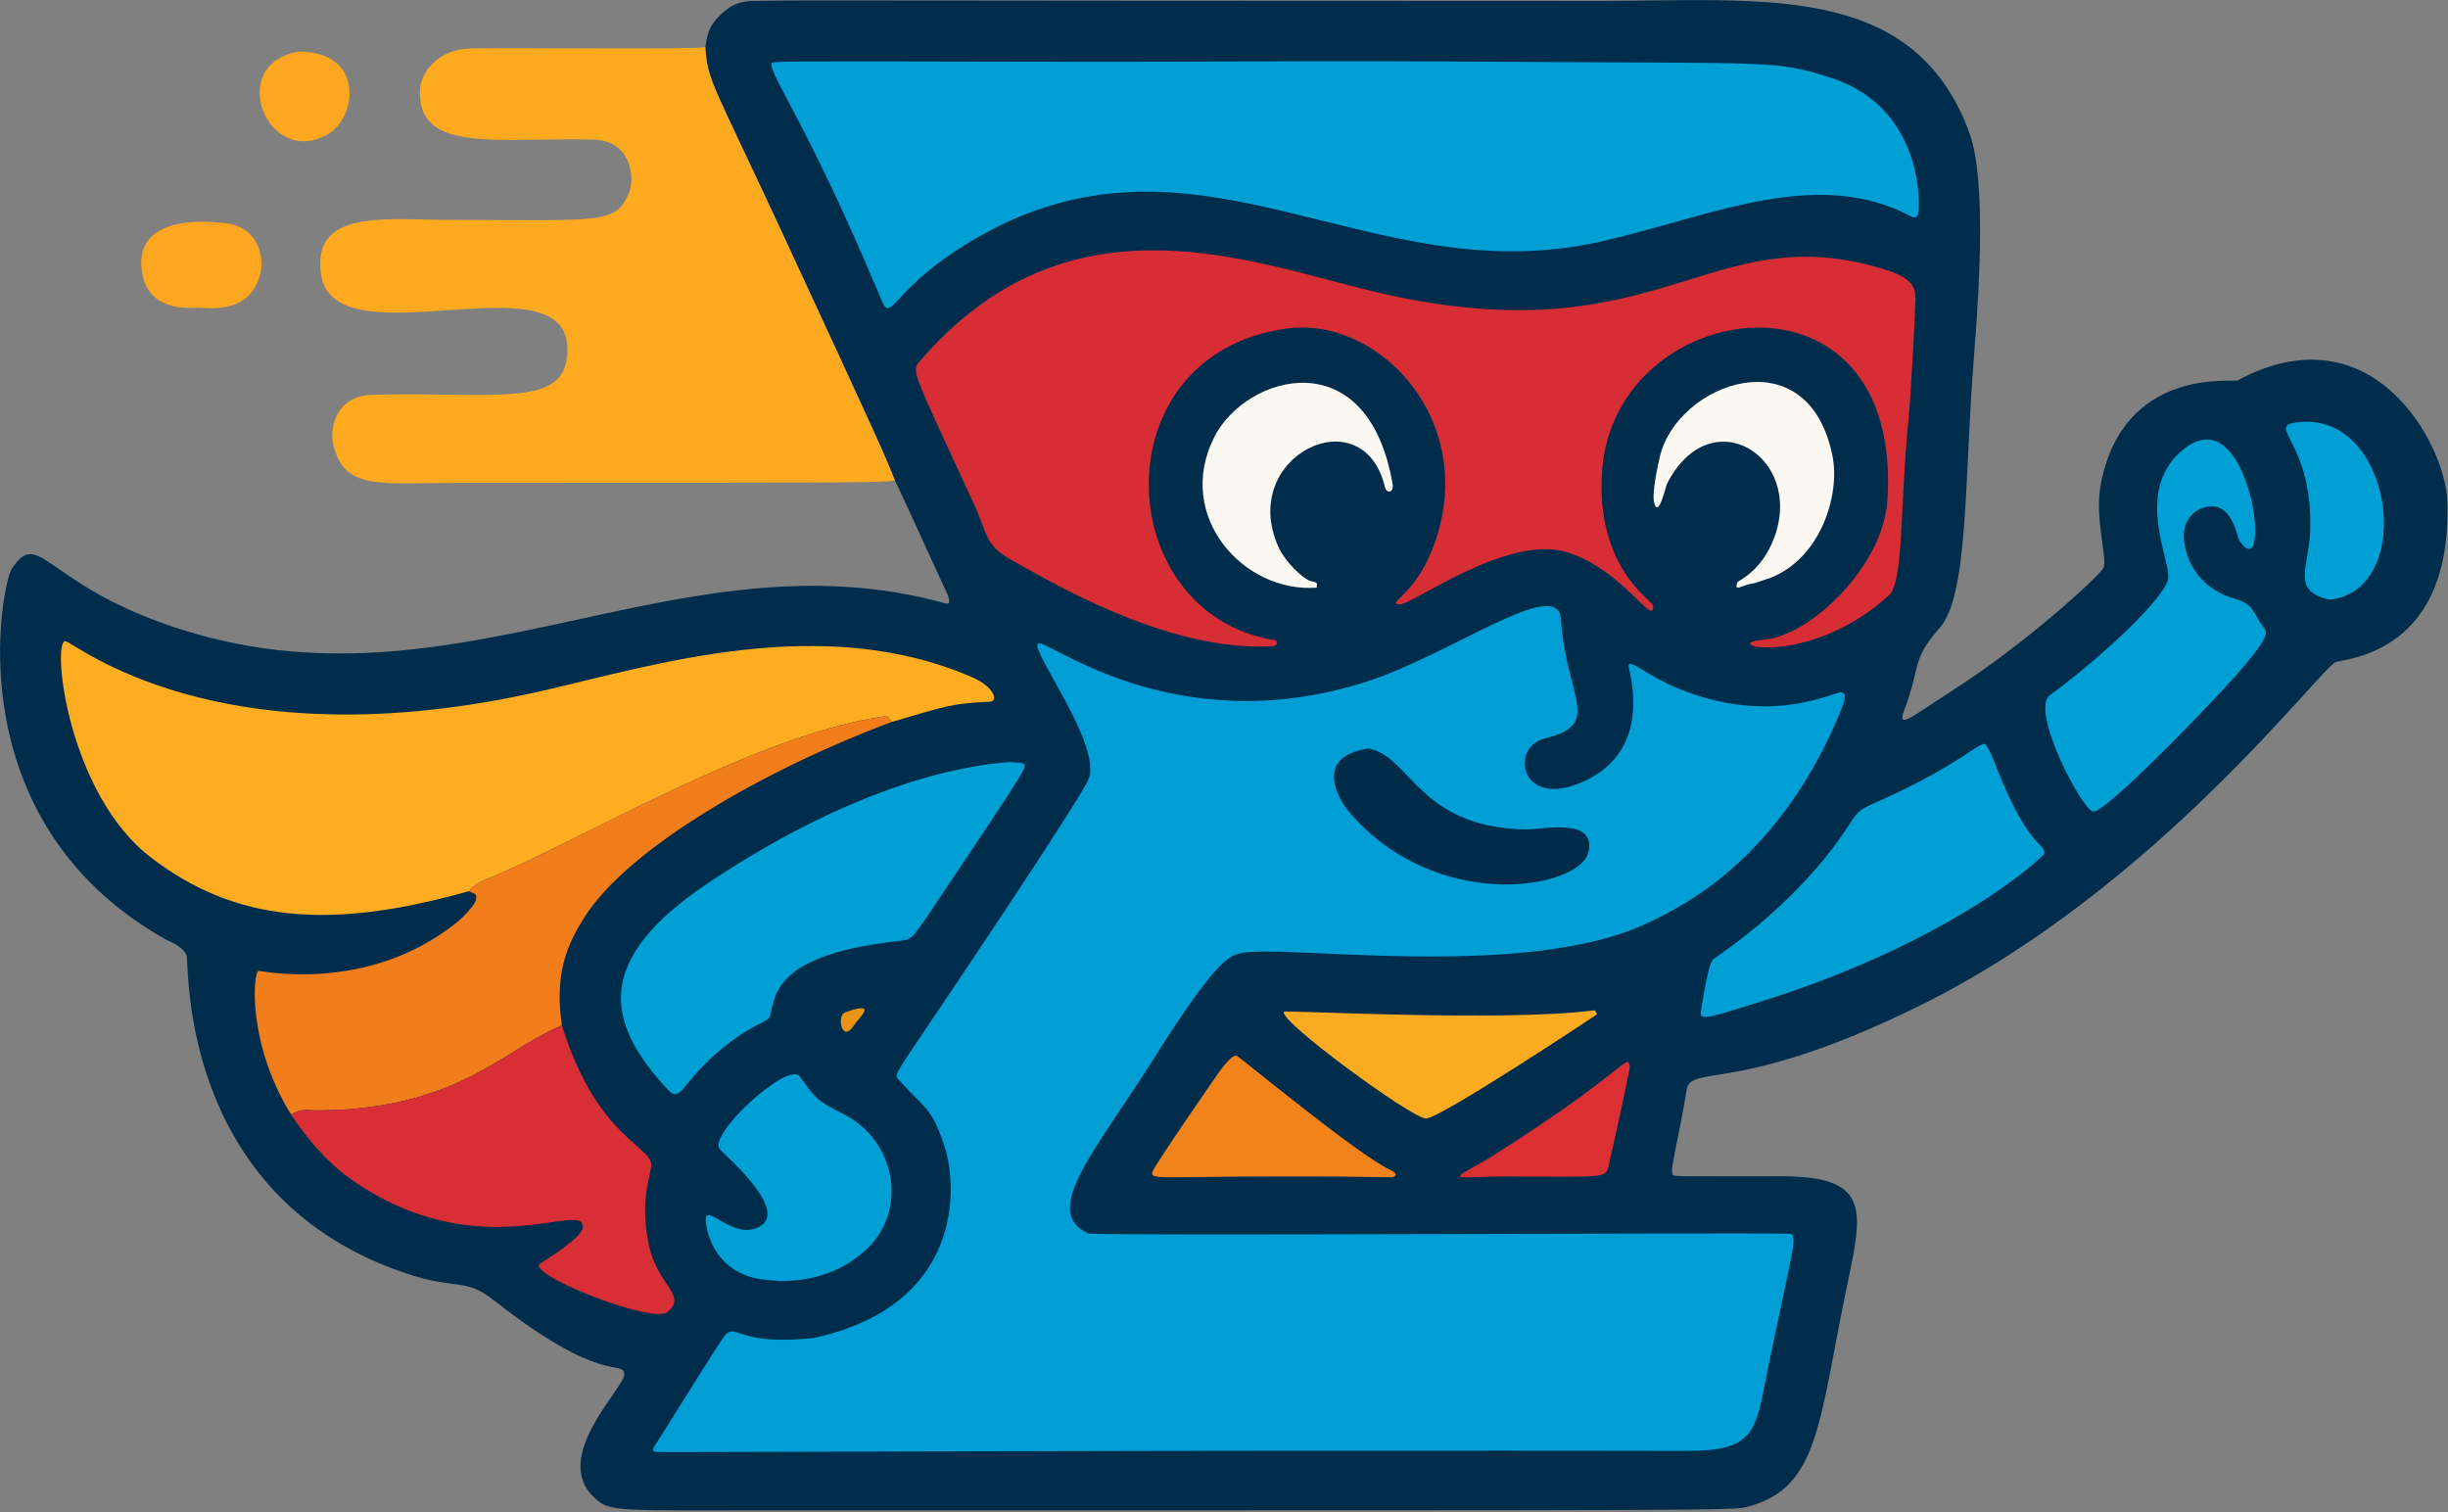 <?xml version="1.0" encoding="UTF-8" standalone="no"?>
<!DOCTYPE svg PUBLIC "-//W3C//DTD SVG 1.1//EN" "http://www.w3.org/Graphics/SVG/1.1/DTD/svg11.dtd">
<svg width="100%" height="100%" viewBox="0 0 727 449" version="1.1" xmlns="http://www.w3.org/2000/svg" xmlns:xlink="http://www.w3.org/1999/xlink" xml:space="preserve" xmlns:serif="http://www.serif.com/" style="fill-rule:evenodd;clip-rule:evenodd;stroke-linejoin:round;stroke-miterlimit:2;">
    <rect x="0" y="0" width="727" height="449" fill="#808080" stroke="none"/>
    <g transform="matrix(1,0,0,1,-2815.66,-843.673)">
        <g id="ChatGPT-Image-7-lis-2025--16_01_56.png" serif:id="ChatGPT Image 7 lis 2025, 16_01_56.png" transform="matrix(1.005,0,0,1.005,2664.815,619.981)">
            <path d="M358.496,236.499C359.141,233.917 358.664,230.632 364.062,226.009C365.961,224.382 368.405,222.901 372.503,222.843C392.501,222.561 392.397,222.813 622.499,222.844C670.305,222.85 714.038,217.273 731.21,259.62C733.252,264.654 737.672,275.554 733.432,327.494C730.465,363.836 731.96,398.361 723.186,408.227C714.798,417.657 717.821,419.225 712.741,432.569C710.507,438.44 715.557,433.925 726.257,427.124C748.486,412.997 769.615,393.471 771.576,390.564C773.136,388.252 768.881,375.962 770.888,365.578C777.627,330.727 810.118,335.605 811.237,335.003C851.133,313.544 872.661,353.824 873.261,370.51C874.854,414.824 844.597,417.039 840.388,418.177C836.215,419.306 787.269,485.202 717.563,519.629C663.862,546.151 649.794,536.976 648.529,544.506C645.432,562.949 643.592,567.435 644.361,569.626C644.592,570.282 644.918,570.124 676.499,570.14C701.995,570.152 700.778,579.377 696.316,600.462C687.486,642.182 688.058,662.135 666.566,667.779C662.171,668.934 662.069,668.854 384.5,668.853C331.227,668.853 330.457,669.442 325.802,665.166C312.526,652.972 335.172,632.317 334.559,628.474C333.899,624.333 328.054,631.938 296.181,606.901C287.118,599.782 285.228,604.011 269.455,598.623C205.817,576.883 205.89,513.767 205.322,505.515C205.113,502.491 199.555,500.457 198.77,500.012C136.357,464.657 150.651,394.966 153.613,390.569C161.534,378.814 163.005,393.892 197.509,406.475C282.264,437.383 348.805,378.557 429.512,400.868C431.754,401.487 429.832,397.651 429.708,397.403C428.928,395.847 416.212,367.776 414.508,364.494C412.187,358.521 411.27,356.161 381.327,291.581C360.469,246.598 359.268,246.826 358.496,236.499Z" style="fill:rgb(1,45,76);"/>
            <path d="M390.561,617.916C434.488,608.357 433.161,573.65 429.268,561.569C425.466,549.772 423.829,550.705 415.515,541.486C414.388,540.237 414.771,539.764 422.876,527.751C426.889,521.804 469.94,457.993 471.839,452.612C475.489,442.269 454.652,414.942 456.762,412.77C458.841,410.63 496.377,442.1 553.391,424.162C578.533,416.252 610.478,392.401 611.348,405.508C612.909,429.048 623.989,436.538 606.558,440.784C595.985,443.36 599.343,462.234 618.412,453.315C638.773,443.791 631.522,421.33 631.34,419.481C631.061,416.648 636.339,422.116 646.599,426.249C671.9,436.441 689.676,428.176 693.456,427.215C693.797,427.128 696.514,426.438 694.491,431.496C676.279,477.04 646.115,490.906 637.33,495.147C600.904,512.732 527.757,501.237 516.44,504.28C513.35,505.111 509.428,506.166 491.118,535.253C474.087,562.309 457.375,580.523 471.661,587.022C473.46,587.841 663.055,586.718 678.54,587.121C681.476,587.197 680.449,589.133 673.228,623.445C668.753,644.711 670.242,651.341 648.5,651.29C511.124,650.97 349.312,651.758 344.476,651.62C342.139,651.553 343.128,650.391 344.414,648.442C346.747,644.906 363.54,617.637 364.663,616.711C368.032,613.933 368.625,620.267 390.561,617.916Z" style="fill:rgb(0,158,212);"/>
            <path d="M453.5,240.811C520.345,240.952 528.192,240.382 599.495,240.865C674.689,241.373 675.015,240.318 691.435,245.69C718.894,254.674 717.475,284.246 716.899,285.72C715.982,288.073 715.199,286.269 709.322,283.981C682.123,273.393 652.743,287.431 622.413,294.108C554.465,309.065 504.863,255.999 440.234,292.003C413.57,306.858 413.734,318.706 410.67,311.424C410.101,310.071 406.436,301.547 406.067,300.688C387.66,257.872 377.086,243.928 378.151,241.294C378.411,240.654 378.701,240.647 453.5,240.811Z" style="fill:rgb(0,159,212);"/>
            <path d="M527.279,411.83C527.116,412.159 528.246,413.419 525.511,413.552C494.055,415.083 458.65,393.252 450.75,389.033C440.708,383.668 442.6,381.698 437.825,371.343C420.174,333.06 419.357,332.294 421.638,329.62C465.428,278.273 518.832,299.783 555.478,308.592C636.609,328.094 653.017,289.962 699.557,300.227C717.29,304.139 716.26,307.555 716.013,313.485C715.893,316.371 715.083,335.894 713.783,349.525C711.631,372.08 712.558,394.536 708.377,398.372C684.259,420.497 656.445,412.851 671.517,411.573C684.96,410.434 706.497,390.076 707.811,370.535C712.707,297.718 627.284,309.936 623.534,361.501C621.432,390.416 638.476,400.079 638.577,401.494C639.059,408.27 629.721,391.036 613.398,385.82C595.585,380.127 567.313,401.488 563.552,401.163C559.836,400.842 567.963,398.337 573.171,385.359C588.087,348.188 558.252,315.981 530.514,319.634C474.748,326.979 478.13,404.469 527.279,411.83Z" style="fill:rgb(215,46,53);"/>
            <path d="M358.496,236.499C359.268,246.826 360.469,246.598 381.327,291.581C411.27,356.161 412.187,358.521 414.508,364.494C411.649,365.17 411.604,365.219 285.501,365.259C261.927,365.267 251.624,367.644 248.469,353.507C247.812,350.56 248.189,339.492 260.49,339.212C298.666,338.342 318.056,343.433 317.769,325.489C317.332,298.239 248.523,330.073 244.929,303.443C242.346,284.311 264.131,287.538 282.5,287.55C328.411,287.579 332.116,288.965 336.029,279.318C337.794,274.967 336.487,264.077 325.492,263.813C297.161,263.132 273.748,268.037 274.167,249.478C274.288,244.155 279.221,237.396 288.531,236.927C296.145,236.543 356.182,237.34 358.496,236.499Z" style="fill:rgb(254,170,32);"/>
            <path d="M413.614,435.889L412.5,434.324L411.5,434.28L410.5,434.377C371.669,440.412 321.763,471.035 294.696,481.984C290.662,483.616 290.854,483.89 288.545,485.918C247.133,497.621 219.523,494.864 194.842,476.065C170.085,457.209 165.406,412.472 169.336,412.025C171.567,411.771 213.886,448.757 310.538,426.665C343.089,419.225 392.924,403.347 437.41,422.708C443.836,425.505 445.24,429.798 442.59,429.925C431.355,430.463 430.451,430.968 413.614,435.889Z" style="fill:rgb(254,173,33);"/>
            <path d="M413.614,435.889C376.495,449.759 335.82,472.952 322.757,493.665C317.423,502.123 313.941,510.558 316.136,525.555C298.985,532.609 285.23,550.344 244.5,550.662C240.131,550.696 240,549.931 236.076,551.84C223.059,530.776 224.923,509.973 226.464,509.435C226.847,509.301 258.616,516.42 285.139,495.08C287.037,493.552 290.441,489.942 290.722,488.553C291.124,486.572 290.449,486.686 288.545,485.918C290.854,483.89 290.662,483.616 294.696,481.984C321.763,471.035 371.669,440.412 410.5,434.377L411.5,434.28L412.5,434.324L413.614,435.889Z" style="fill:rgb(241,125,27);"/>
            <path d="M448.507,447.737C451.73,448.058 453.975,447.55 452.355,450.419C450.905,452.988 449.338,455.763 432.177,481.281C420.015,499.367 420.106,500.134 416.501,500.514C379.353,504.432 379.21,516.257 377.71,522.555C377.2,524.693 374.211,524.374 366.755,529.84C351.401,541.096 351.713,549.149 347.435,544.557C328.885,524.649 325.401,506.165 359.449,483.425C407.971,451.017 440.857,448.356 448.507,447.737Z" style="fill:rgb(0,159,212);"/>
            <path d="M316.136,525.555C326.869,559.984 343.596,561.04 342.502,567.5C341.674,572.396 339.332,578.346 341.846,590.442C344.353,602.509 353.365,605.255 347.316,610.25C342.878,613.915 304.964,598.884 309.77,595.9C310.878,595.212 321.872,588.387 322.279,585.455C323.534,576.412 291.933,597.816 253.834,571.052C244.01,564.15 237.21,553.599 236.076,551.84C240,549.931 240.131,550.696 244.5,550.662C285.23,550.344 298.985,532.609 316.136,525.555Z" style="fill:rgb(216,46,53);"/>
            <path d="M704.545,459.614C727.666,449.407 734.43,442.288 736.505,442.384C737.368,442.424 739.505,447.915 739.703,448.424C749.147,472.691 753.982,471.52 754.234,474.544C754.335,475.742 726.704,500.787 671.405,518.202C655.419,523.237 652.225,524.39 652.69,521.526C655.129,506.473 655.716,506.432 657.362,505.299C660.902,502.861 681.853,488.429 695.628,467.59C699.045,462.421 698.903,462.092 704.545,459.614Z" style="fill:rgb(0,159,212);"/>
            <path d="M809.594,399.208C816.421,401.172 815.225,402.846 819.403,408.578C820.569,410.178 818.434,414.607 799.877,433.875C797.526,436.316 771.697,463.137 768.541,462.386C765.168,461.584 749.858,432.41 755.86,427.982C772.705,415.554 790.036,398.754 790.802,393.556C791.605,388.109 780.19,366.774 795.832,354.936C815.437,340.099 821.869,397.114 811.833,382.303C811.014,381.094 809.79,370.283 801.5,372.501C798.035,373.428 794.736,376.979 795.49,382.501C797.354,396.164 809.436,399.138 809.594,399.208Z" style="fill:rgb(0,159,212);"/>
            <path d="M380.508,601.101C375.847,600.684 375.875,600.705 375.474,600.651C361.672,598.772 359.287,587.162 358.924,585.398C356.877,575.43 365.233,588.623 373.503,585.508C384.535,581.353 365.281,564.827 362.847,562.202C358.94,557.989 382.927,536.085 386.352,540.607C391.09,546.86 390.719,547.414 399.357,551.777C414.847,559.601 418.36,579.936 406.439,591.44C395.728,601.776 382.473,600.966 380.508,601.101Z" style="fill:rgb(0,159,212);"/>
            <path d="M622.003,522.274C621.609,522.636 575.881,552.938 571.484,553.08C567.539,553.207 527.591,524.016 529.52,521.52C529.92,521.001 594.072,524.567 620.623,521.172C621.684,521.037 621.557,521.365 622.003,522.274Z" style="fill:rgb(251,171,31);"/>
            <path d="M539.279,396.207C517.682,397.937 497.079,375.156 508.916,351.708C518.201,333.316 554.198,322.811 561.588,365.504C562.084,368.369 559.785,368.383 559.359,366.571C552.977,339.377 515.685,357.338 527.928,384.292C529.957,388.758 534.834,393.17 536.936,394.118C537.653,394.441 538.576,394.375 539.164,394.899C539.491,395.19 538.952,395.916 539.279,396.207Z" style="fill:rgb(251,247,241);"/>
            <path d="M554.497,443.749C566.882,445.959 569.175,466.855 600.496,467.669C605.581,467.801 622.07,463.799 619.439,474.484C616.791,485.239 574.507,492.797 548.652,462.371C546.201,459.487 537.62,446.186 554.497,443.749Z" style="fill:rgb(0,44,74);"/>
            <path d="M668.57,394.889C664.998,395.285 662.231,397.846 663.563,394.538C663.697,394.206 670.644,391.456 674.37,381.453C683.306,357.46 655.502,340.256 642.662,365.586C642.362,366.178 640.265,375.626 638.953,371.392C638.014,368.363 640.319,358.607 640.576,357.52C645.744,335.643 684.532,321.39 691.619,357.473C693.827,368.709 688.252,387.342 673.4,393.267C673.021,393.418 673.042,393.387 668.57,394.889Z" style="fill:rgb(251,247,241);"/>
            <path d="M527.498,570.182C492.272,570.227 489.636,571.348 490.736,568.617C491.672,566.295 508.404,542.113 509.98,539.836C510.328,539.332 513.903,534.166 515.493,534.519C516.254,534.688 551.335,563.826 560.775,568.171C564.075,569.691 561.667,570.427 561.479,570.424C544.422,570.166 544.516,570.175 527.498,570.182Z" style="fill:rgb(242,131,27);"/>
            <path d="M838.497,399.776C826.891,397.106 832.408,390.397 832.749,379.508C833.576,353.064 819.744,348.731 828.491,347.424C857.238,343.127 864.525,396.985 838.497,399.776Z" style="fill:rgb(0,159,212);"/>
            <path d="M208.5,313.491C207.16,313.431 193.616,315.403 191.969,302.43C189.722,284.732 214.702,288.393 215.503,288.432C227.216,289.004 227.819,299.572 227.248,302.466C224.582,315.959 211.404,313.456 208.5,313.491Z" style="fill:rgb(253,166,31);"/>
            <path d="M594.5,570.207C588.936,570.219 589.026,570.37 583.518,570.437C578.461,570.5 584.056,568.621 591.225,564.084C630.127,539.461 630.935,533.645 631.675,537.448C631.9,538.602 625.88,565.069 625.336,567.462C624.561,570.873 623.082,570.237 594.5,570.207Z" style="fill:rgb(219,47,52);"/>
            <path d="M238.515,237.789C258.141,238.055 255.314,257.293 247.242,262.082C229.089,272.85 216.544,241.291 238.515,237.789Z" style="fill:rgb(253,166,31);"/>
            <path d="M402.479,525.486C398.826,531.182 397.397,522.685 399.644,521.799C400.046,521.64 407.604,518.66 405.031,522.242C403.824,523.921 403.717,523.705 402.479,525.486Z" style="fill:rgb(234,147,22);"/>
        </g>
    </g>
</svg>
